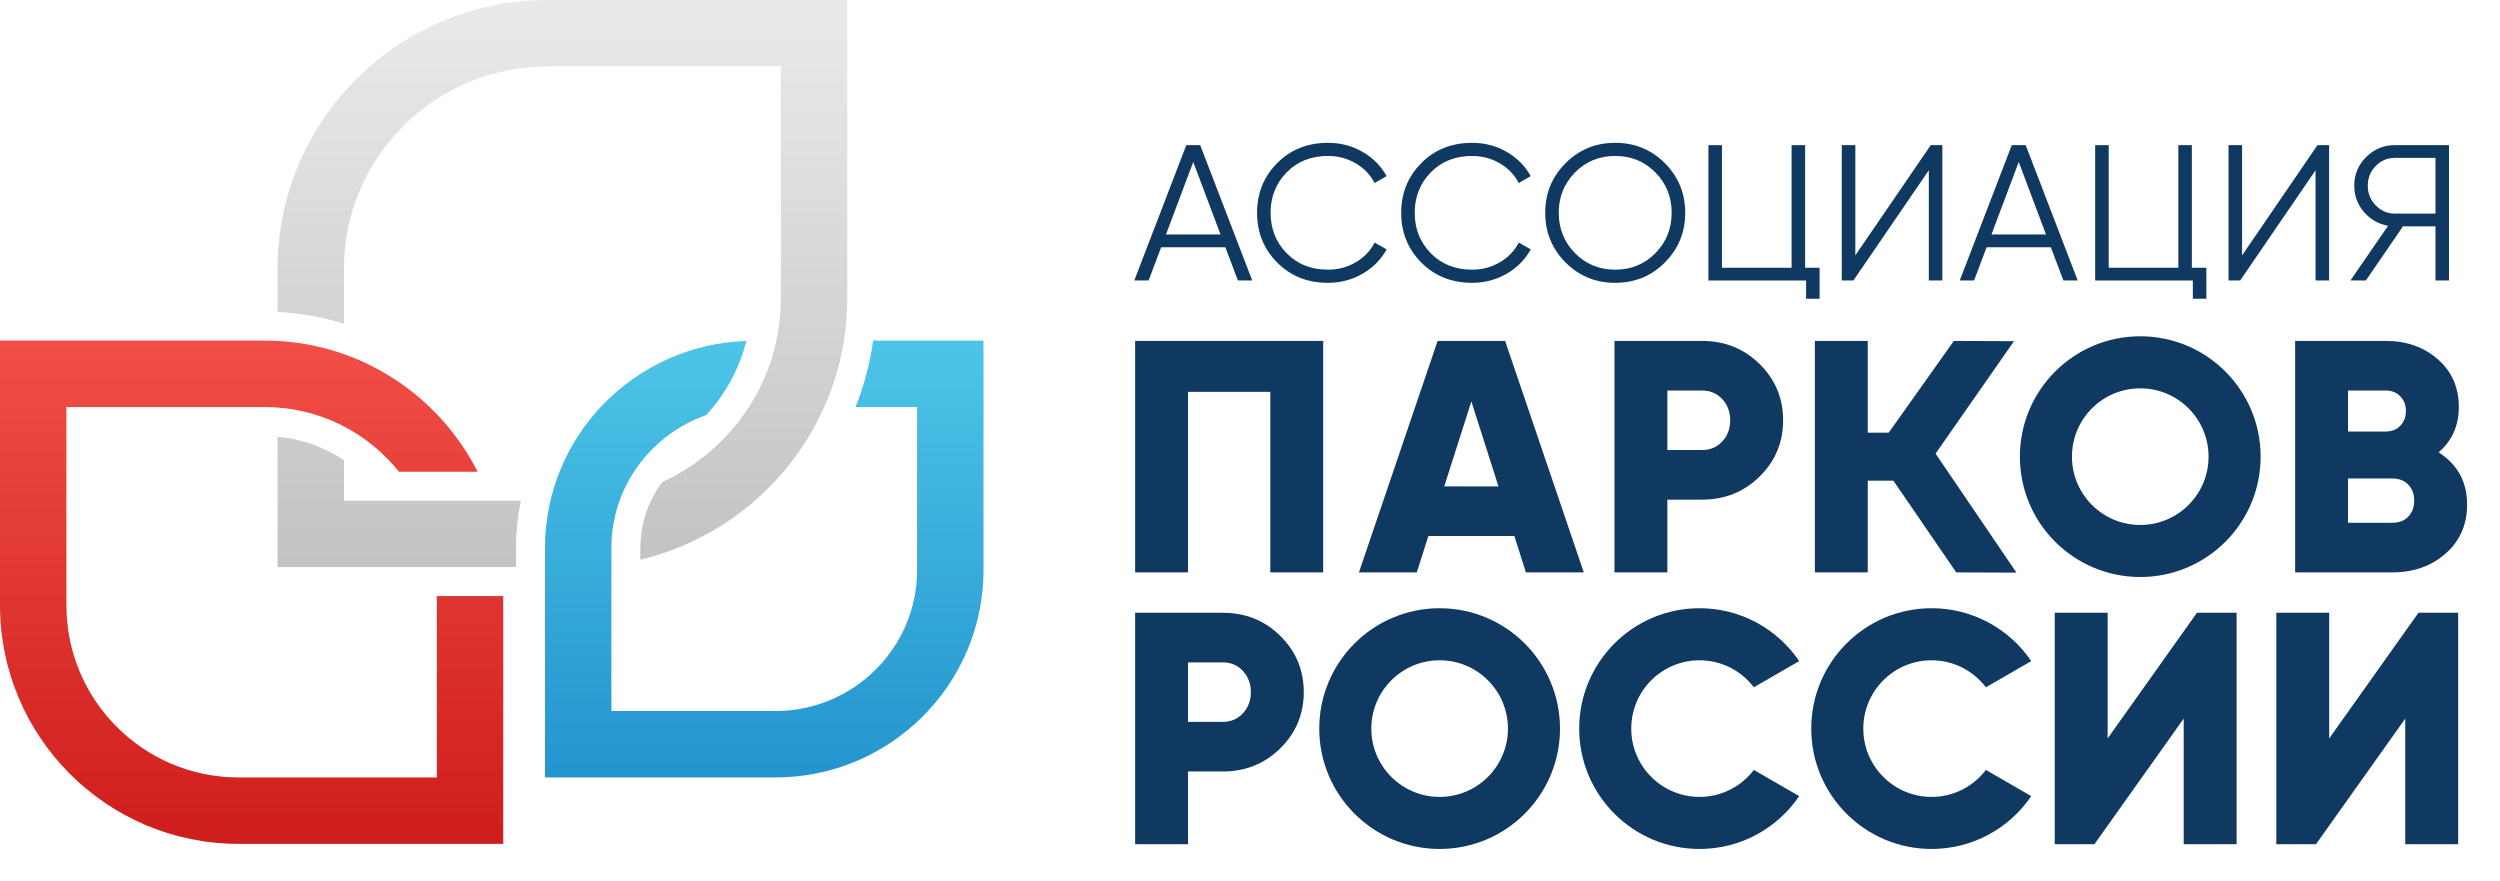 <?xml version="1.0" encoding="UTF-8"?> <svg xmlns="http://www.w3.org/2000/svg" width="227" height="80" viewBox="0 0 227 80" fill="none"> <g clip-path="url(#clip0_93_2)"> <path d="M105.872 21.29H110.824L108.348 14.706L105.872 21.29ZM112.404 25.469L111.263 22.449H105.434L104.292 25.469H102.992L107.716 13.178H108.98L113.703 25.469H112.404Z" fill="#103961"></path> <mask id="mask0_93_2" style="mask-type:luminance" maskUnits="userSpaceOnUse" x="0" y="0" width="227" height="80"> <path d="M0 -0H226.773V79.373H0V-0Z" fill="white"></path> </mask> <g mask="url(#mask0_93_2)"> <path d="M120.585 25.68C118.723 25.68 117.185 25.065 115.966 23.836C114.749 22.606 114.141 21.104 114.141 19.324C114.141 17.545 114.749 16.04 115.966 14.812C117.185 13.582 118.723 12.968 120.585 12.968C121.719 12.968 122.762 13.24 123.71 13.784C124.658 14.329 125.389 15.062 125.905 15.988L124.815 16.62C124.43 15.87 123.857 15.273 123.095 14.829C122.334 14.384 121.497 14.161 120.585 14.161C119.05 14.161 117.799 14.658 116.827 15.654C115.855 16.649 115.37 17.872 115.37 19.324C115.37 20.776 115.855 21.998 116.827 22.993C117.799 23.988 119.05 24.485 120.585 24.485C121.497 24.485 122.334 24.264 123.095 23.818C123.857 23.374 124.43 22.777 124.815 22.028L125.905 22.642C125.401 23.566 124.673 24.304 123.718 24.854C122.763 25.405 121.719 25.68 120.585 25.68Z" fill="#103961"></path> <path d="M133.671 25.68C131.809 25.68 130.271 25.065 129.052 23.836C127.836 22.606 127.227 21.104 127.227 19.324C127.227 17.545 127.836 16.04 129.052 14.812C130.271 13.582 131.809 12.968 133.671 12.968C134.805 12.968 135.848 13.24 136.796 13.784C137.744 14.329 138.475 15.062 138.991 15.988L137.903 16.62C137.516 15.87 136.943 15.273 136.181 14.829C135.42 14.384 134.583 14.161 133.671 14.161C132.137 14.161 130.885 14.658 129.913 15.654C128.941 16.649 128.456 17.872 128.456 19.324C128.456 20.776 128.941 21.998 129.913 22.993C130.885 23.988 132.137 24.485 133.671 24.485C134.583 24.485 135.42 24.264 136.181 23.818C136.943 23.374 137.516 22.777 137.903 22.028L138.991 22.642C138.487 23.566 137.759 24.304 136.805 24.854C135.851 25.405 134.805 25.68 133.671 25.68Z" fill="#103961"></path> <path d="M143.009 22.984C143.993 23.985 145.21 24.485 146.661 24.485C148.111 24.485 149.33 23.985 150.313 22.984C151.297 21.982 151.787 20.762 151.787 19.322C151.787 17.884 151.297 16.662 150.313 15.662C149.33 14.661 148.111 14.161 146.661 14.161C145.21 14.161 143.993 14.661 143.009 15.662C142.025 16.662 141.534 17.884 141.534 19.322C141.534 20.762 142.025 21.982 143.009 22.984ZM151.174 23.828C149.945 25.062 148.441 25.68 146.661 25.68C144.882 25.68 143.378 25.062 142.149 23.828C140.919 22.592 140.305 21.09 140.305 19.322C140.305 17.556 140.919 16.054 142.149 14.82C143.378 13.585 144.882 12.968 146.661 12.968C148.441 12.968 149.945 13.585 151.174 14.82C152.402 16.054 153.017 17.556 153.017 19.322C153.017 21.09 152.402 22.592 151.174 23.828Z" fill="#103961"></path> <path d="M163.904 24.312H165.221V27.125H163.992V25.47H155.125V13.18H156.353V24.312H162.676V13.18H163.904V24.312Z" fill="#103961"></path> <path d="M175.136 25.469V15.461L168.288 25.469H167.234V13.178H168.464V23.186L175.312 13.178H176.365V25.469H175.136Z" fill="#103961"></path> <path d="M180.825 21.29H185.776L183.301 14.706L180.825 21.29ZM187.357 25.469L186.216 22.449H180.385L179.244 25.469H177.945L182.669 13.178H183.933L188.656 25.469H187.357Z" fill="#103961"></path> <path d="M199.021 24.312H200.338V27.125H199.109V25.47H190.242V13.18H191.47V24.312H197.793V13.18H199.021V24.312Z" fill="#103961"></path> <path d="M210.253 25.469V15.461L203.405 25.469H202.352V13.178H203.581V23.186L210.429 13.178H211.482V25.469H210.253Z" fill="#103961"></path> <path d="M217.453 19.394H221.141V14.337H217.453C216.774 14.337 216.195 14.582 215.714 15.074C215.234 15.566 214.994 16.163 214.994 16.865C214.994 17.557 215.234 18.15 215.714 18.647C216.195 19.145 216.774 19.394 217.453 19.394ZM222.37 13.178V25.469H221.141V20.553H218.191L214.819 25.469H213.414L216.839 20.501C215.961 20.347 215.229 19.929 214.643 19.245C214.058 18.559 213.766 17.767 213.766 16.865C213.766 15.847 214.126 14.978 214.846 14.258C215.565 13.538 216.435 13.178 217.453 13.178H222.37Z" fill="#103961"></path> <path d="M120.146 30.955V51.973H115.342V35.579H107.874V51.973H103.07V30.955H120.146Z" fill="#103961"></path> <path d="M131.137 44.166H136.061L133.6 36.45L131.137 44.166ZM138.553 51.973L137.503 48.67H129.696L128.645 51.973H123.391L130.536 30.955H136.663L143.808 51.973H138.553Z" fill="#103961"></path> <path d="M154.551 40.863C155.291 40.863 155.902 40.603 156.383 40.083C156.863 39.562 157.103 38.922 157.103 38.162C157.103 37.401 156.863 36.761 156.383 36.239C155.902 35.719 155.291 35.459 154.551 35.459H151.398V40.863H154.551ZM154.551 30.955C156.612 30.955 158.354 31.655 159.775 33.057C161.196 34.458 161.907 36.159 161.907 38.162C161.907 40.163 161.196 41.865 159.775 43.265C158.354 44.667 156.612 45.367 154.551 45.367H151.398V51.973H146.594V30.955H154.551Z" fill="#103961"></path> <path d="M217.226 47.469C217.828 47.469 218.308 47.285 218.668 46.913C219.028 46.543 219.208 46.058 219.208 45.457C219.208 44.857 219.028 44.371 218.668 44.002C218.308 43.631 217.828 43.446 217.226 43.446H213.202V47.469H217.226ZM216.625 35.459H213.202V39.182H216.625C217.166 39.182 217.606 39.007 217.946 38.657C218.286 38.306 218.457 37.861 218.457 37.321C218.457 36.779 218.286 36.335 217.946 35.985C217.606 35.634 217.166 35.459 216.625 35.459ZM221.429 41.074C223.15 42.175 224.012 43.757 224.012 45.818C224.012 47.639 223.361 49.121 222.061 50.262C220.76 51.402 219.148 51.973 217.226 51.973H208.398V30.955H216.625C218.506 30.955 220.084 31.51 221.354 32.622C222.625 33.733 223.261 35.178 223.261 36.961C223.261 38.642 222.65 40.013 221.429 41.074Z" fill="#103961"></path> <path d="M177.629 51.974L183.094 51.994L175.748 41.188L182.873 30.977L177.408 30.956L171.497 39.286H169.592V30.956H164.789V51.973H169.592V43.642H171.916L177.629 51.974Z" fill="#103961"></path> <path d="M194.336 47.666C190.91 47.666 188.133 44.889 188.133 41.463C188.133 38.038 190.91 35.261 194.336 35.261C197.761 35.261 200.538 38.038 200.538 41.463C200.538 44.889 197.761 47.666 194.336 47.666ZM194.336 30.534C188.3 30.534 183.406 35.427 183.406 41.463C183.406 47.499 188.3 52.393 194.336 52.393C200.372 52.393 205.265 47.499 205.265 41.463C205.265 35.427 200.372 30.534 194.336 30.534Z" fill="#103961"></path> <path d="M111.026 65.547C111.766 65.547 112.377 65.287 112.858 64.767C113.338 64.246 113.578 63.606 113.578 62.846C113.578 62.084 113.338 61.444 112.858 60.923C112.377 60.403 111.766 60.143 111.026 60.143H107.874V65.547H111.026ZM111.026 55.639C113.088 55.639 114.829 56.339 116.25 57.74C117.672 59.142 118.382 60.843 118.382 62.846C118.382 64.847 117.672 66.548 116.25 67.948C114.829 69.351 113.088 70.051 111.026 70.051H107.874V76.656H103.07V55.639H111.026Z" fill="#103961"></path> <path d="M198.28 76.656V65.247L190.173 76.656H186.57V55.639H191.374V67.048L199.481 55.639H203.084V76.656H198.28Z" fill="#103961"></path> <path d="M218.397 76.656V65.247L210.29 76.656H206.688V55.639H211.491V67.048L219.598 55.639H223.201V76.656H218.397Z" fill="#103961"></path> <path d="M130.718 72.359C127.293 72.359 124.516 69.582 124.516 66.157C124.516 62.731 127.293 59.954 130.718 59.954C134.144 59.954 136.921 62.731 136.921 66.157C136.921 69.582 134.144 72.359 130.718 72.359ZM130.718 55.227C124.682 55.227 119.789 60.121 119.789 66.157C119.789 72.193 124.682 77.086 130.718 77.086C136.754 77.086 141.648 72.193 141.648 66.157C141.648 60.121 136.754 55.227 130.718 55.227Z" fill="#103961"></path> <path d="M180.32 69.91C179.186 71.397 177.402 72.359 175.389 72.359C171.964 72.359 169.188 69.582 169.188 66.157C169.188 62.731 171.964 59.954 175.389 59.954C177.402 59.954 179.186 60.918 180.32 62.405L184.437 60.027C182.472 57.131 179.153 55.227 175.389 55.227C169.353 55.227 164.461 60.121 164.461 66.157C164.461 72.193 169.353 77.086 175.389 77.086C179.153 77.086 182.472 75.183 184.437 72.287L180.32 69.91Z" fill="#103961"></path> <path d="M159.249 69.91C158.116 71.397 156.332 72.359 154.319 72.359C150.893 72.359 148.117 69.582 148.117 66.157C148.117 62.731 150.893 59.954 154.319 59.954C156.332 59.954 158.116 60.918 159.249 62.405L163.367 60.027C161.401 57.131 158.083 55.227 154.319 55.227C148.283 55.227 143.391 60.121 143.391 66.157C143.391 72.193 148.283 77.086 154.319 77.086C158.083 77.086 161.401 75.183 163.367 72.287L159.249 69.91Z" fill="#103961"></path> </g> <path d="M79.282 30.928C78.982 33.024 78.442 35.044 77.687 36.959H83.272V51.768C83.272 58.822 77.502 64.56 70.408 64.56H55.515V49.751C55.515 44.184 59.116 39.449 64.118 37.694C65.851 35.809 67.123 33.508 67.772 30.959C57.636 31.282 49.484 39.576 49.484 49.751V70.592H70.408C80.827 70.592 89.303 62.148 89.303 51.768V30.928H79.282Z" fill="url(#paint0_linear_93_2)"></path> <path d="M0 30.928V54.966C0 66.908 9.716 76.623 21.657 76.623H45.695V54.124H39.665V70.592H21.657C13.041 70.592 6.031 63.583 6.031 54.966V36.959H24.037C28.967 36.959 33.363 39.258 36.228 42.834H43.367C39.792 35.779 32.473 30.928 24.037 30.928H0Z" fill="url(#paint1_linear_93_2)"></path> <path d="M25.203 51.492H46.852V49.749C46.852 48.282 47.008 46.848 47.291 45.463H31.235V41.787C29.477 40.611 27.423 39.852 25.203 39.654V51.492Z" fill="url(#paint2_linear_93_2)"></path> <path d="M49.695 0C36.191 0 25.203 10.939 25.203 24.383V28.33C27.294 28.428 29.314 28.798 31.235 29.395V24.383C31.235 14.264 39.517 6.031 49.695 6.031H70.899V27.111C70.899 34.503 66.471 40.872 60.12 43.778C58.885 45.456 58.143 47.516 58.143 49.751V50.82C68.904 48.252 76.93 38.602 76.93 27.111V0H49.695Z" fill="url(#paint3_linear_93_2)"></path> </g> <defs> <linearGradient id="paint0_linear_93_2" x1="69.394" y1="69.686" x2="69.394" y2="30.928" gradientUnits="userSpaceOnUse"> <stop stop-color="#2595CF"></stop> <stop offset="1" stop-color="#4DC5E7"></stop> </linearGradient> <linearGradient id="paint1_linear_93_2" x1="22.848" y1="75.254" x2="22.848" y2="31.18" gradientUnits="userSpaceOnUse"> <stop stop-color="#CF1F1D"></stop> <stop offset="1" stop-color="#F14E47"></stop> </linearGradient> <linearGradient id="paint2_linear_93_2" x1="36.248" y1="51.129" x2="36.248" y2="1.69" gradientUnits="userSpaceOnUse"> <stop stop-color="#C4C3C3"></stop> <stop offset="1" stop-color="#E9E9E9"></stop> </linearGradient> <linearGradient id="paint3_linear_93_2" x1="51.067" y1="51.13" x2="51.067" y2="1.692" gradientUnits="userSpaceOnUse"> <stop stop-color="#C4C3C3"></stop> <stop offset="1" stop-color="#E9E9E9"></stop> </linearGradient> <clipPath id="clip0_93_2"> <rect width="226.773" height="79.373" fill="white"></rect> </clipPath> </defs> </svg> 
